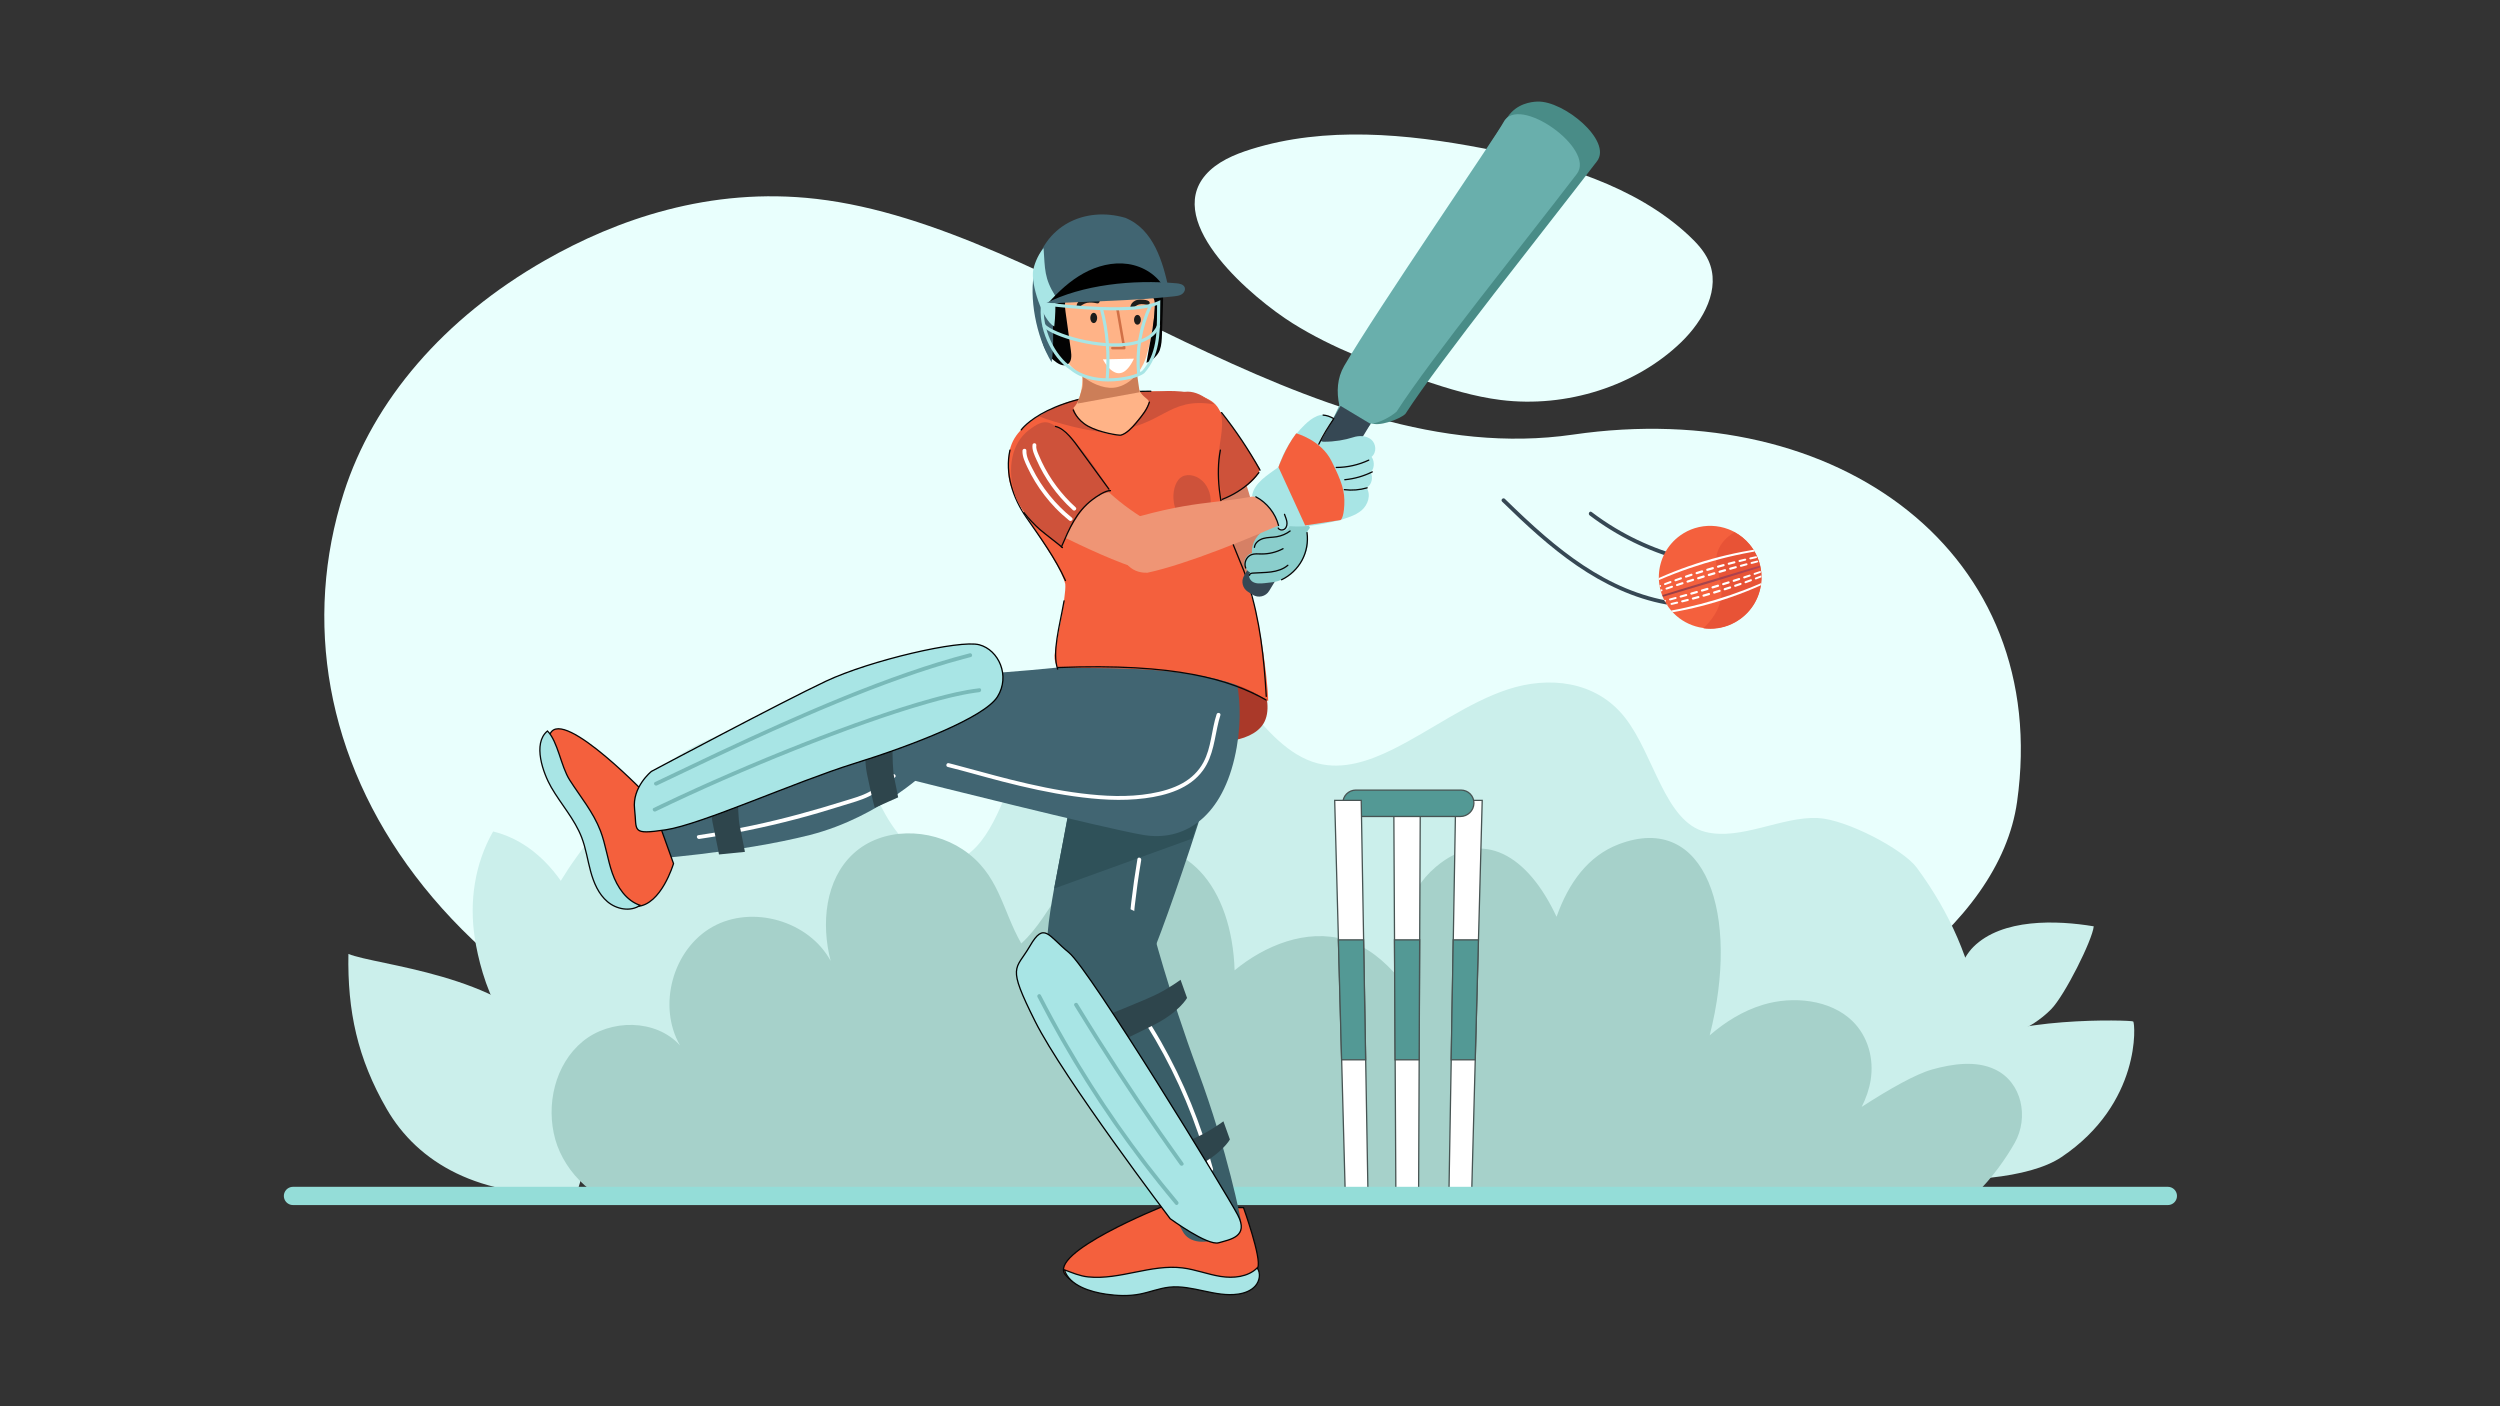 <?xml version="1.0" encoding="UTF-8"?>
<svg xmlns="http://www.w3.org/2000/svg" xmlns:xlink="http://www.w3.org/1999/xlink" viewBox="0 0 1920 1080" id="batsman-hitting-ball">
  <rect x="0" y="0" width="1920" height="1080" fill="#333333" stroke="none"/>
  <path fill="#e9fffd" d="M264.08,378.34c22.61-70.6,76.55-133.91,154.59-178.44c54.49-31.1,126.45-56.64,208.37-47.14 c182.89,21.21,377.19,210.64,581.1,181.01c203.91-29.63,367.92,91.25,340.96,282.1c-26.96,190.85-474.83,339.58-872.12,256.97 C335.63,801.86,201.13,574.89,264.08,378.34z"></path>
  <path fill="#e9fffd" d="M992.68,248.24c30.7,19.23,65.59,32.3,100.68,43.95c19.29,6.41,38.9,12.46,59.27,15 c50.44,6.29,103.78-10.79,138.47-44.34c17.49-16.92,30.69-41.4,20.99-62.8c-3.32-7.33-9.06-13.56-15.17-19.26 c-41.01-38.22-100.11-55.78-157.85-66.87c-58.81-11.29-121.3-17.07-178.12,0.64c-13.22,4.12-26.47,9.83-35.06,19.76 C893.64,171.62,962.62,229.4,992.68,248.24z"></path>
  <path fill="#cbefeb" d="M296.97 851.65c-22.47-38.88-30.19-75.23-29.39-119.04 21.36 8.82 118.65 15.69 155.19 66.59 18.63 25.94 33.9 89.79 19.34 117.77C367.81 920.5 320.85 892.99 296.97 851.65zM1638.32 784.49c1.57 1.38 6.43 62.83-55.12 104.16-24.92 16.74-78.08 19.84-125.01 16.6-.07-32.29 24.05-76.48 51.52-100.32C1537.82 780.54 1636.95 783.28 1638.32 784.49z"></path>
  <path fill="#cbefeb" d="M364.64 720.46c-4.31-27.79-.19-56.93 14.07-81.89 30.27 7.35 51.59 32.19 63.68 58.22 11.92 25.68 35.45 94.56-8.4 106.22C387.22 815.45 369.12 749.35 364.64 720.46zM1575.35 775.03c10.27-10.48 31.63-53.03 32.64-63.61-28.26-4.74-70.36-6.26-92.54 15.9-17.23 17.22-29.74 76.46-29.74 76.46S1543.15 807.86 1575.35 775.03z"></path>
  <path fill="#cbefeb" d="M377.4,905.89c8.87-88.45,10.83-159.35,53.76-230.2c22.3-36.81,121.93-171.24,220.42-93.86 c14.62,11.49,21.53,33.76,32.55,50.46s26.58,31.41,43.76,29.76c27.31-2.62,40.88-41.51,52.34-72.87 c10.87-29.74,25.25-58.28,45.86-78.21s48.25-30.19,73.21-21.16c44.2,15.99,67.64,84.72,112.67,96.45 c19.42,5.06,39.55-1.73,58-10.91c29.65-14.76,57.42-35.89,88.28-45.98c30.85-10.09,67.21-6.85,89.67,21.67 c22.5,28.57,30.59,80.1,61.92,87.91c26.97,6.72,58.69-11.99,86.16-10.71c22.1,1.03,65.74,24.08,76.11,38.17 c52.37,71.18,59.74,143.39,48.74,240.23"></path>
  <path fill="#a6d1ca" d="M1517.25,917.03c12.62-12.06,23.53-27.67,30.15-39.48c10.73-19.14,5.8-46.33-15.4-56.31 c-14.56-6.85-32.34-4.26-48.06,0.1c-12.61,3.5-32.79,14.96-54.16,28.73c3.33-6.57,5.74-13.46,6.89-20.61 c2.59-16.13-1.87-33.59-14.28-45.53c-16.74-16.1-45.13-19.33-68.42-12.27c-15.53,4.71-29.07,13.24-40.93,23.49 c23.66-92.77-2.87-172.16-69.77-146.8c-23.55,8.93-38.57,29.62-47.84,55.74c-21.86-47.03-56.73-68.73-92.71-38.32 c-23.34,19.73-30.13,51.24-28.41,85.32c-11.01-13.02-24.24-24.37-41.31-29.41c-29.56-8.72-61.67,4.39-84.82,23.52 c-2.06-63.57-37.37-108.2-92.91-91.67c-39.49,11.75-45.27,47.48-70.91,71.06c-14.9-25.93-16.89-53.64-45.14-72.32 c-25.17-16.65-61.78-17.1-83.92,3.4c-21.63,20.02-24.78,53.81-17.35,82.32c-16.73-30.79-60.22-43.33-90.77-26.16 c-30.55,17.17-42.46,60.83-24.86,91.13c-18.47-20.49-53.6-20.64-74.87-3.08c-21.27,17.57-28.43,48.82-20.95,75.37 c7.16,25.41,32.65,51.58,60.89,49.88c15.45-0.93,29.46-7.91,45.81-8.1c26.44-0.31,52.9,0,79.34,0c78,0,156,0,234,0 c172.74,0,345.47,0,518.21,0C1415.59,917.03,1466.42,917.03,1517.25,917.03z"></path>
  <polygon fill="#fff" stroke="#475453" stroke-miterlimit="10" points="1070.42 614.69 1090.79 614.69 1089.46 922.14 1072.05 922.14"></polygon>
  <polygon fill="#fff" stroke="#475453" stroke-miterlimit="10" points="1117.96 614.69 1138.34 614.69 1130.09 922.14 1112.68 922.14"></polygon>
  <path fill="#539995" stroke="#475453" stroke-miterlimit="10" d="M1031.32,616.97L1031.32,616.97c-0.13-5.62,4.33-10.18,9.98-10.18h80.68c5.66,0,10.12,4.56,9.98,10.18l0,0 c-0.13,5.59-4.76,10.08-10.37,10.08h-79.91C1036.11,627.05,1031.45,622.53,1031.32,616.97z"></path>
  <polygon fill="#fff" stroke="#475453" stroke-miterlimit="10" points="1025.04 614.69 1045.42 614.69 1050.7 922.14 1033.29 922.14"></polygon>
  <polygon fill="#539995" stroke="#475453" stroke-miterlimit="10" points="1070.94 721.82 1090.29 721.82 1089.89 813.93 1071.44 813.93"></polygon>
  <polygon fill="#539995" stroke="#475453" stroke-miterlimit="10" points="1116.08 721.82 1135.42 721.82 1132.95 813.93 1114.5 813.93"></polygon>
  <polygon fill="#539995" stroke="#475453" stroke-miterlimit="10" points="1027.87 721.82 1047.21 721.82 1048.8 813.93 1030.34 813.93"></polygon>
  <line x1="225" x2="1664.92" y1="918.48" y2="918.48" fill="none" stroke="#94ddd8" stroke-linecap="round" stroke-linejoin="round" stroke-miterlimit="10" stroke-width="14"></line>
  <path fill="#364854" d="M1153.63 385.25c18.04 17.62 36.6 34.89 57.44 49.18 20.67 14.17 43.79 25.25 68.57 29.78 13.83 2.53 27.97 2.94 41.88.72 1.9-.3 1.09-3.19-.8-2.89-24.4 3.89-49.4-.83-72.03-10.23-22.92-9.52-43.42-24.08-62.18-40.16-10.62-9.1-20.76-18.74-30.76-28.51C1154.37 381.78 1152.24 383.9 1153.63 385.25L1153.63 385.25zM1220.86 395.81c20.85 15.83 44.78 27.55 70.05 34.38 7.13 1.93 14.37 3.46 21.67 4.59 1.89.29 2.7-2.6.8-2.89-25.7-3.99-50.54-12.98-72.84-26.36-6.27-3.77-12.34-7.88-18.17-12.3C1220.84 392.05 1219.34 394.65 1220.86 395.81L1220.86 395.81z"></path>
  <path fill="#f4603d" d="M1352.78,442.6c0.1,6.39-1.35,12.75-4.25,18.48c-2.76,5.45-6.84,10.35-12.15,14.17 c-2.14,1.54-4.38,2.83-6.7,3.89c-6.87,3.13-14.33,4.13-21.53,3.16c-1.04-0.14-2.08-0.32-3.11-0.54 c-7.33-1.59-14.23-5.26-19.73-10.85c-1.4-1.42-2.72-2.98-3.92-4.66c-3.6-5-5.86-10.58-6.83-16.26 c-1.99-11.5,1.22-23.52,9.05-32.54c1.96-2.28,4.23-4.35,6.78-6.19c3.52-2.53,7.29-4.39,11.21-5.62 c8.53-2.67,17.66-2.32,25.85,0.81c1.52,0.58,3.01,1.25,4.46,2.02c4.42,2.35,8.44,5.57,11.8,9.62c0.57,0.7,1.14,1.42,1.67,2.17 C1350.24,427.03,1352.66,434.83,1352.78,442.6z"></path>
  <path fill="#e85336" d="M1352.85,442.85c0.1,6.39-1.35,12.75-4.25,18.48c-2.76,5.45-6.84,10.35-12.15,14.17 c-2.14,1.54-4.38,2.83-6.7,3.89c-6.87,3.13-14.33,4.13-21.53,3.16c9.93-9.67,13.23-18.37,13.85-25.53 c1.15-13.34-6.99-21.72-2.89-33.56c2.14-6.19,6.82-10.99,12.81-14.75c4.42,2.35,8.44,5.57,11.8,9.62 c0.57,0.7,1.14,1.42,1.67,2.17C1350.32,427.29,1352.74,435.09,1352.85,442.85z"></path>
  <defs>
    <path id="a" d="M1352.78,442.6c0.1,6.39-1.35,12.75-4.25,18.48c-2.76,5.45-6.84,10.35-12.15,14.17 c-2.14,1.54-4.38,2.83-6.7,3.89c-6.87,3.13-14.33,4.13-21.53,3.16c-1.04-0.14-2.08-0.32-3.11-0.54 c-7.33-1.59-14.23-5.26-19.73-10.85c-1.4-1.42-2.72-2.98-3.92-4.66c-3.6-5-5.86-10.58-6.83-16.26 c-1.99-11.5,1.22-23.52,9.05-32.54c1.96-2.28,4.23-4.35,6.78-6.19c3.52-2.53,7.29-4.39,11.21-5.62 c8.53-2.67,17.66-2.32,25.85,0.81c1.52,0.58,3.01,1.25,4.46,2.02c4.42,2.35,8.44,5.57,11.8,9.62c0.57,0.7,1.14,1.42,1.67,2.17 C1350.24,427.03,1352.66,434.83,1352.78,442.6z"></path>
  </defs>
  <clipPath id="b">
    <use xlink:href="#a" overflow="visible"></use>
  </clipPath>
  <g clip-path="url(#b)">
    <path fill="#fff" d="M1356.84 422.11c-32.04 4.56-63.92 14.18-93.13 28.09-.14-.41-.28-.81-.42-1.22 29.08-14.47 61-24.1 93.23-28.12C1356.62 421.28 1356.73 421.7 1356.84 422.11zM1362.68 444.64c-28.51 14.18-59.79 23.62-91.38 27.57-.14-.41-.28-.81-.42-1.22 31.46-4.5 62.78-13.95 91.48-27.6C1362.46 443.8 1362.57 444.22 1362.68 444.64z"></path>
    <g opacity=".5">
      <linearGradient id="c" x1="794.078" x2="890.542" y1="849.158" y2="849.158" gradientTransform="rotate(-16.784 -286.288 -948.618)" gradientUnits="userSpaceOnUse">
        <stop offset="0" stop-color="#311944"></stop>
        <stop offset="1" stop-color="#893976"></stop>
      </linearGradient>
      <path fill="url(#c)" d="M1359.76,433.38c-30.27,9.37-61.85,18.9-92.26,27.83c-0.14-0.41-0.28-0.81-0.42-1.22 c30.27-9.49,61.89-19.02,92.35-27.86C1359.54,432.54,1359.65,432.96,1359.76,433.38z"></path>
    </g>
    <g>
      <path fill="#fff" d="M1267.18 453.82c-.65.26-1.31.52-1.96.78-.45.18-.91.06-1.02-.28-.12-.33.15-.76.6-.95.65-.27 1.3-.55 1.95-.82.45-.19.91-.05 1.03.3C1267.9 453.22 1267.63 453.64 1267.18 453.82zM1353.87 427.49c-.34.07-.69.15-1.03.22-.47.1-.94-.11-1.04-.49-.1-.37.21-.75.69-.85.35-.07.69-.14 1.04-.21.48-.1.94.12 1.04.48C1354.65 427.01 1354.35 427.39 1353.87 427.49zM1348.7 428.63c-1.38.31-2.76.63-4.14.95-.48.11-.95-.12-1.06-.53-.11-.4.19-.82.67-.92 1.39-.31 2.77-.61 4.16-.9.48-.1.95.13 1.05.51C1349.48 428.13 1349.17 428.52 1348.7 428.63zM1340.42 430.57c-1.38.33-2.76.68-4.14 1.02-.48.12-.96-.13-1.08-.55-.12-.43.17-.87.65-.98 1.39-.33 2.77-.66 4.16-.98.48-.11.96.13 1.07.54C1341.19 430.03 1340.89 430.46 1340.42 430.57zM1332.14 432.65c-1.38.36-2.76.72-4.14 1.09-.48.13-.96-.13-1.09-.57-.13-.44.15-.9.63-1.03 1.38-.36 2.77-.71 4.15-1.06.48-.12.97.13 1.09.57C1332.9 432.08 1332.61 432.52 1332.14 432.65zM1323.87 434.86c-1.38.38-2.75.76-4.13 1.15-.48.13-.97-.12-1.1-.57-.13-.45.14-.93.62-1.06 1.38-.39 2.76-.77 4.14-1.14.48-.13.97.13 1.1.57C1324.62 434.26 1324.34 434.73 1323.87 434.86zM1315.62 437.2c-1.37.4-2.74.81-4.11 1.22-.47.14-.97-.11-1.1-.56-.14-.45.14-.94.61-1.08 1.37-.41 2.74-.82 4.12-1.22.48-.14.97.12 1.1.57C1316.37 436.58 1316.1 437.06 1315.62 437.2zM1307.41 439.67c-1.37.42-2.73.85-4.09 1.28-.47.15-.96-.09-1.1-.54-.14-.45.13-.94.6-1.09 1.36-.44 2.73-.87 4.09-1.29.47-.15.97.1 1.1.56C1308.15 439.04 1307.88 439.52 1307.41 439.67zM1299.24 442.26c-1.36.44-2.71.89-4.07 1.34-.47.16-.96-.07-1.09-.51-.14-.44.13-.92.6-1.08 1.35-.46 2.71-.92 4.06-1.37.47-.16.96.08 1.1.53C1299.98 441.63 1299.71 442.11 1299.24 442.26zM1291.12 444.98c-1.35.46-2.69.93-4.04 1.4-.46.16-.95-.04-1.08-.46-.13-.42.13-.9.59-1.06 1.34-.49 2.68-.96 4.03-1.44.46-.16.95.06 1.09.49C1291.85 444.34 1291.58 444.82 1291.12 444.98zM1283.06 447.81c-1.34.48-2.67.97-4 1.46-.46.17-.94-.01-1.07-.41-.13-.39.14-.86.59-1.03 1.33-.51 2.66-1.01 3.99-1.51.46-.17.94.02 1.08.44C1283.79 447.18 1283.53 447.65 1283.06 447.81zM1275.08 450.76c-1.32.5-2.64 1.01-3.96 1.52-.45.18-.92.03-1.04-.34-.12-.36.15-.8.6-.99 1.31-.53 2.63-1.06 3.95-1.58.46-.18.93-.01 1.06.37C1275.81 450.14 1275.54 450.59 1275.08 450.76zM1358 426.62c-.69.14-1.38.29-2.07.43-.47.1-.94-.11-1.03-.47-.09-.36.22-.73.7-.82.69-.13 1.39-.27 2.08-.4.48-.09.94.11 1.03.46C1358.79 426.16 1358.48 426.52 1358 426.62z"></path>
      <g>
        <path fill="#fff" d="M1268.21 456.84c-.66.23-1.32.46-1.98.7-.46.16-.92.02-1.03-.31-.12-.33.16-.74.61-.91.66-.24 1.31-.49 1.97-.73.45-.17.92-.02 1.04.33C1268.95 456.27 1268.67 456.68 1268.21 456.84zM1354.71 430.66c-.34.09-.68.17-1.02.26-.47.12-.93-.08-1.03-.45-.1-.37.2-.77.67-.88.34-.08.68-.16 1.03-.25.47-.11.93.09 1.03.45C1355.48 430.15 1355.18 430.54 1354.71 430.66zM1349.6 431.98c-1.36.36-2.73.72-4.09 1.08-.47.13-.94-.1-1.05-.5-.11-.4.18-.83.66-.95 1.37-.35 2.74-.69 4.11-1.03.47-.12.94.1 1.04.48C1350.37 431.45 1350.07 431.85 1349.6 431.98zM1341.42 434.16c-1.37.37-2.73.74-4.1 1.12-.47.13-.95-.11-1.07-.54-.12-.43.16-.87.64-1 1.37-.36 2.75-.72 4.12-1.08.48-.12.95.11 1.06.52C1342.18 433.59 1341.89 434.03 1341.42 434.16zM1333.21 436.41c-1.37.38-2.74.77-4.1 1.16-.47.13-.96-.12-1.09-.56-.13-.44.15-.91.63-1.04 1.37-.38 2.74-.76 4.12-1.13.47-.13.96.12 1.08.55C1333.97 435.82 1333.69 436.28 1333.21 436.41zM1325.01 438.74c-1.37.39-2.74.79-4.1 1.19-.47.14-.96-.12-1.1-.57-.13-.45.14-.93.61-1.07 1.37-.4 2.74-.79 4.11-1.18.47-.13.96.12 1.09.57C1325.75 438.13 1325.48 438.61 1325.01 438.74zM1316.8 441.14c-1.37.41-2.73.81-4.1 1.23-.47.14-.96-.11-1.1-.57-.14-.45.13-.94.61-1.08 1.37-.41 2.74-.82 4.1-1.22.47-.14.96.12 1.1.57C1317.54 440.52 1317.27 441 1316.8 441.14zM1308.61 443.61c-1.36.42-2.73.84-4.09 1.26-.47.15-.96-.1-1.1-.55-.14-.45.13-.93.6-1.08 1.36-.43 2.72-.85 4.09-1.27.47-.15.96.11 1.1.56C1309.35 442.98 1309.08 443.46 1308.61 443.61zM1300.44 446.14c-1.36.43-2.72.86-4.07 1.29-.47.15-.96-.08-1.1-.52-.14-.44.13-.92.6-1.07 1.35-.44 2.71-.88 4.07-1.31.47-.15.96.09 1.1.54C1301.18 445.51 1300.91 445.99 1300.44 446.14zM1292.31 448.73c-1.35.44-2.7.88-4.05 1.32-.46.15-.95-.06-1.09-.48-.13-.42.13-.89.6-1.04 1.35-.45 2.69-.91 4.04-1.35.47-.16.96.07 1.09.51C1293.04 448.11 1292.77 448.58 1292.31 448.73zM1284.22 451.38c-1.34.45-2.69.89-4.02 1.35-.46.16-.94-.04-1.07-.43-.13-.39.14-.84.6-1.01 1.34-.47 2.67-.93 4.01-1.39.46-.16.95.05 1.08.46C1284.95 450.77 1284.68 451.23 1284.22 451.38zM1276.18 454.09c-1.33.46-2.66.91-3.99 1.37-.46.16-.93-.01-1.05-.37-.12-.36.15-.79.61-.96 1.32-.48 2.65-.96 3.98-1.43.46-.16.93.02 1.06.4C1276.91 453.49 1276.64 453.93 1276.18 454.09zM1358.78 429.62c-.68.17-1.36.34-2.04.51-.47.12-.92-.07-1.02-.43-.1-.36.21-.74.68-.85.68-.16 1.37-.32 2.05-.48.47-.11.93.08 1.01.42C1359.56 429.13 1359.25 429.5 1358.78 429.62z"></path>
      </g>
      <g>
        <path fill="#fff" d="M1270.71 464.14c-.68.16-1.35.33-2.03.49-.47.11-.94-.07-1.05-.4-.12-.33.17-.7.63-.82.67-.17 1.35-.35 2.02-.53.47-.12.94.06 1.06.42C1271.46 463.65 1271.18 464.03 1270.71 464.14zM1356.74 438.3c-.33.12-.66.24-.99.35-.45.16-.9-.01-1-.38-.1-.37.19-.8.65-.95.33-.11.66-.23.99-.34.46-.16.9.01 1 .37C1357.48 437.72 1357.19 438.14 1356.74 438.3zM1351.8 440.06c-1.32.47-2.64.93-3.97 1.39-.46.16-.92-.04-1.03-.44-.11-.4.17-.85.63-1.01 1.33-.44 2.66-.89 3.99-1.34.46-.15.91.03 1.02.41C1352.54 439.46 1352.25 439.9 1351.8 440.06zM1343.84 442.82c-1.33.45-2.67.91-4 1.35-.46.16-.93-.07-1.05-.49-.12-.43.16-.89.62-1.04 1.34-.44 2.68-.87 4.02-1.31.46-.15.93.06 1.04.47C1344.58 442.2 1344.3 442.67 1343.84 442.82zM1335.82 445.51c-1.34.44-2.68.88-4.03 1.32-.46.15-.95-.09-1.07-.53-.13-.44.14-.92.61-1.07 1.35-.43 2.7-.86 4.04-1.29.46-.15.94.08 1.06.51C1336.56 444.88 1336.28 445.36 1335.82 445.51zM1327.75 448.13c-1.35.43-2.7.86-4.05 1.28-.47.15-.95-.1-1.09-.55-.13-.45.14-.93.6-1.08 1.35-.42 2.71-.84 4.06-1.26.47-.15.95.1 1.08.54C1328.49 447.5 1328.22 447.98 1327.75 448.13zM1319.64 450.67c-1.35.42-2.71.83-4.07 1.24-.47.14-.96-.11-1.1-.57-.14-.45.13-.94.6-1.08 1.36-.41 2.72-.82 4.07-1.24.47-.14.96.11 1.09.56C1320.38 450.04 1320.11 450.52 1319.64 450.67zM1311.5 453.13c-1.36.4-2.72.8-4.08 1.2-.47.14-.96-.12-1.1-.57-.14-.45.13-.93.6-1.06 1.36-.4 2.72-.8 4.08-1.21.47-.14.96.11 1.1.57C1312.24 452.51 1311.97 452.99 1311.5 453.13zM1303.34 455.51c-1.36.39-2.72.78-4.08 1.16-.47.13-.96-.12-1.1-.56-.14-.44.13-.9.6-1.04 1.36-.39 2.72-.78 4.08-1.18.47-.14.96.11 1.1.56C1304.08 454.9 1303.81 455.37 1303.34 455.51zM1295.17 457.8c-1.36.38-2.72.75-4.09 1.11-.47.13-.96-.11-1.09-.53-.13-.42.14-.87.61-1 1.36-.38 2.72-.76 4.08-1.15.47-.13.96.11 1.1.54C1295.91 457.21 1295.64 457.67 1295.17 457.8zM1287.01 460.01c-1.36.36-2.72.72-4.08 1.07-.47.12-.96-.1-1.08-.49-.13-.39.15-.82.61-.94 1.36-.37 2.71-.74 4.07-1.12.47-.13.96.1 1.09.51C1287.75 459.45 1287.48 459.88 1287.01 460.01zM1278.85 462.12c-1.36.34-2.72.69-4.07 1.02-.47.12-.95-.08-1.07-.45-.12-.36.16-.75.62-.88 1.35-.36 2.7-.72 4.06-1.08.47-.13.95.08 1.08.47C1279.59 461.59 1279.32 462 1278.85 462.12zM1360.66 436.88c-.65.24-1.31.48-1.96.71-.45.16-.89.01-.99-.35-.1-.36.2-.78.65-.93.66-.23 1.32-.45 1.97-.68.45-.16.89-.01.98.33C1361.41 436.3 1361.12 436.71 1360.66 436.88z"></path>
        <g>
          <path fill="#fff" d="M1271.74 467.16c-.68.14-1.37.27-2.05.4-.47.09-.95-.11-1.06-.44-.11-.33.17-.68.64-.78.68-.15 1.36-.29 2.04-.44.47-.1.95.1 1.07.45C1272.5 466.7 1272.21 467.06 1271.74 467.16zM1357.57 441.47c-.32.13-.65.26-.97.39-.45.18-.89.02-.99-.35-.1-.37.19-.81.64-.99.33-.13.65-.25.98-.38.45-.17.89-.02.99.34C1358.3 440.85 1358.02 441.29 1357.57 441.47zM1352.7 443.41c-1.3.51-2.61 1.02-3.92 1.52-.45.17-.91-.01-1.02-.42-.11-.4.17-.86.62-1.03 1.32-.48 2.63-.97 3.94-1.46.45-.17.9 0 1.01.38C1353.43 442.78 1353.15 443.23 1352.7 443.41zM1344.84 446.41c-1.32.49-2.64.97-3.96 1.45-.46.17-.93-.05-1.05-.47-.12-.43.15-.9.61-1.06 1.33-.47 2.66-.94 3.98-1.41.46-.16.92.03 1.03.45C1345.57 445.77 1345.3 446.24 1344.84 446.41zM1336.9 449.28c-1.33.47-2.66.93-4 1.38-.46.16-.94-.07-1.07-.52-.13-.44.14-.93.6-1.08 1.34-.45 2.68-.9 4.01-1.36.46-.16.93.06 1.06.5C1337.63 448.63 1337.36 449.11 1336.9 449.28zM1328.89 452.01c-1.34.44-2.68.88-4.03 1.32-.46.15-.95-.1-1.08-.55-.13-.45.13-.94.6-1.09 1.35-.43 2.69-.86 4.04-1.3.46-.15.95.09 1.08.53C1329.62 451.37 1329.35 451.86 1328.89 452.01zM1320.82 454.61c-1.35.42-2.7.84-4.05 1.25-.47.14-.96-.11-1.09-.57-.14-.45.13-.94.6-1.08 1.35-.41 2.71-.82 4.06-1.24.47-.15.95.1 1.09.56C1321.55 453.98 1321.28 454.46 1320.82 454.61zM1312.7 457.07c-1.36.4-2.71.79-4.07 1.18-.47.13-.96-.12-1.1-.57-.14-.45.13-.92.6-1.06 1.36-.39 2.72-.79 4.08-1.19.47-.14.96.12 1.1.57C1313.44 456.45 1313.17 456.93 1312.7 457.07zM1304.55 459.38c-1.36.37-2.72.74-4.09 1.1-.47.12-.96-.13-1.1-.57-.14-.44.13-.9.6-1.02 1.36-.37 2.73-.75 4.09-1.13.47-.13.96.12 1.1.57C1305.28 458.79 1305.02 459.25 1304.55 459.38zM1296.36 461.55c-1.37.35-2.73.69-4.1 1.03-.47.12-.96-.13-1.1-.55-.13-.42.14-.86.61-.98 1.36-.35 2.73-.7 4.09-1.06.47-.12.96.13 1.1.56C1297.1 460.98 1296.83 461.43 1296.36 461.55zM1288.16 463.57c-1.37.32-2.74.64-4.1.95-.47.11-.96-.13-1.09-.52-.13-.39.15-.8.62-.92 1.37-.33 2.73-.66 4.1-1 .47-.12.96.12 1.09.54C1288.91 463.04 1288.63 463.46 1288.16 463.57zM1279.95 465.44c-1.37.3-2.74.59-4.1.88-.47.1-.96-.12-1.08-.48-.12-.36.16-.74.63-.85 1.36-.31 2.73-.62 4.09-.94.47-.11.96.11 1.08.5C1280.7 464.94 1280.42 465.34 1279.95 465.44zM1361.44 439.88c-.64.27-1.29.53-1.93.8-.44.18-.88.04-.98-.32-.09-.36.19-.79.64-.97.65-.25 1.3-.51 1.94-.76.45-.18.88-.04.97.3C1362.17 439.27 1361.89 439.7 1361.44 439.88z"></path>
        </g>
      </g>
    </g>
  </g>
  <path fill="#aa3929" d="M973.33,540.15c0.45,5.41-0.2,11.1-3.06,15.71c-2.52,4.07-6.58,7-10.92,9.04c-20.45,9.6-44.37,0.55-65.07-8.5 c-21.9-9.58-44.33-19.54-61.33-36.34c-4.7-4.65-9.04-9.97-10.85-16.33c-3.99-14.02,5.96-29.08,19.1-35.4 c13.14-6.32,28.45-5.84,42.93-4.19c14.97,1.7,30.03,4.57,43.55,11.22C948.89,485.8,971.35,516.01,973.33,540.15z"></path>
  <path fill="#3a5e68" d="M839.36,518.63c0,0-12.96,74.79-22.94,127.64c-9.97,52.85-19.94,93.74-3.99,113.68 c15.96,19.94,54.85,1,64.82-10.97c9.97-11.97,65.81-180.49,67.81-205.42C947.05,518.63,858.3,490.71,839.36,518.63z"></path>
  <polygon fill="#2f5159" points="841.35 515.64 809.58 682.42 915.76 643.99 940.03 567.14"></polygon>
  <path fill="#fff" d="M873.55,659.72c-3.74,22.26-6.37,44.71-7.82,67.24c-0.41,6.37-0.73,12.75-0.95,19.14 c-0.07,1.93,2.93,1.93,3,0c0.79-22.37,2.71-44.71,5.79-66.88c0.87-6.25,1.83-12.48,2.88-18.7 C876.76,658.63,873.87,657.82,873.55,659.72L873.55,659.72z"></path>
  <path fill="#f4603d" stroke="#070606" stroke-miterlimit="10" d="M955.03,927.48c0,0,13.96,38.89,10.97,45.87c-2.99,6.98-4.99,10.97-19.94,11.97 c-14.96,1-35.9-1.99-35.9-1.99s-20.94-1.99-33.9,2.99c-12.96,4.99-42.88,9.97-57.84-6.98c-14.96-16.95,74.79-52.85,74.79-52.85 L955.03,927.48z"></path>
  <path fill="#a8e5e5" stroke="#070606" stroke-miterlimit="10" d="M835.74,980.67c24.24,2.48,48.28-9.91,72.46-6.92c9.91,1.22,19.35,4.99,29.21,6.55 c9.86,1.56,20.99,0.48,28.11-6.53c2.93,4.03,1.91,10.02-1.36,13.78c-3.27,3.76-8.27,5.6-13.19,6.32 c-17.64,2.6-35.22-7.22-52.95-5.31c-7.76,0.84-15.11,3.89-22.78,5.35c-8.48,1.62-17.24,1.26-25.79,0.03 c-11.43-1.65-28.19-6.41-32.02-18.72C823.26,977.37,829.2,980,835.74,980.67z"></path>
  <path fill="#3a5e68" d="M884.23,710.09c0,0,12.96,50.86,35.9,112.68c22.94,61.83,32.91,114.68,32.91,114.68s-5.98,7.98-15.96,12.96 c-9.97,4.99-23.93,4.99-28.92-4.99c-4.99-9.97-104.71-175.51-103.64-208.4C805.11,719.05,850.33,672.2,884.23,710.09z"></path>
  <path fill="#fff" d="M873.29,776.02c9.79,14.59,18.64,29.81,26.47,45.55c7.8,15.69,14.59,31.87,20.29,48.44 c3.23,9.36,6.11,18.84,8.64,28.42c0.49,1.86,3.39,1.07,2.89-0.8c-4.52-17.06-10.14-33.82-16.83-50.15 c-6.68-16.31-14.4-32.2-23.12-47.52c-4.94-8.67-10.2-17.16-15.76-25.44C874.81,772.91,872.21,774.41,873.29,776.02 L873.29,776.02z"></path>
  <path fill="#2e454c" d="M845.84 781.39c0 0 32.91-12.96 42.88-17.95 9.97-4.99 17.95-10.97 17.95-10.97l4.99 13.96c0 0-5.98 10.97-25.93 20.94-19.94 9.97-30.91 14.96-30.91 14.96L845.84 781.39zM878.75 890.08c0 0 32.91-12.96 42.88-17.95 9.97-4.99 17.95-10.97 17.95-10.97l4.99 13.96c0 0-5.98 10.97-25.93 20.94-19.94 9.97-30.91 14.96-30.91 14.96L878.75 890.08z"></path>
  <g>
    <path fill="#a8e5e5" stroke="#000" stroke-miterlimit="10" d="M898.69,935.96c0,0,28.72,21.02,37.29,18.49c8.58-2.53,23.53-4.53,14.56-21.48 c-8.97-16.95-113.68-188.47-129.64-201.43c-15.96-12.96-18.95-23.93-29.92-4.99c-10.97,18.95-17.95,13.96,3.99,57.84 C816.92,828.26,898.69,935.96,898.69,935.96z"></path>
    <path fill="#79bab9" d="M796.8 765.76c11.41 22.2 23.78 43.9 37.09 65.02 13.27 21.05 27.45 41.52 42.5 61.34 8.48 11.16 17.22 22.11 26.23 32.84 1.24 1.48 3.36-.65 2.12-2.12-16.02-19.08-31.19-38.85-45.47-59.26-14.18-20.26-27.48-41.14-39.84-62.56-6.98-12.09-13.66-24.35-20.04-36.77C798.51 762.53 795.92 764.05 796.8 765.76L796.8 765.76zM825.12 772.38c9.93 16.28 20.1 32.41 30.51 48.39 10.41 15.98 21.05 31.8 31.92 47.46 6.15 8.86 12.37 17.66 18.66 26.41 1.12 1.55 3.72.06 2.59-1.51-11.13-15.48-22.04-31.12-32.71-46.93-10.67-15.8-21.11-31.76-31.31-47.87-5.77-9.11-11.46-18.27-17.07-27.47C826.71 769.22 824.11 770.73 825.12 772.38L825.12 772.38z"></path>
  </g>
  <g>
    <path fill="#416572" d="M944.06,503.67c0,0,14.96,31.91,3.99,78.78c-10.97,46.87-39.89,63.82-69.8,58.83 c-29.92-4.99-176.5-41.88-176.5-41.88s-40.89-3.99-36.9-31.91c3.99-27.92,20.94-38.89,30.91-42.88 c9.97-3.99,38.89-4.99,95.73-9.97c56.84-4.99,105.7-12.96,128.64-9.97C943.07,507.66,944.06,503.67,944.06,503.67z"></path>
    <path fill="#fff" d="M727.86,589.01c14.06,3.49,27.97,7.61,42,11.21c18.05,4.63,36.27,8.72,54.74,11.32 c18.07,2.55,36.61,3.9,54.78,1.53c16.53-2.15,34.42-7.39,44.6-21.55c8.07-11.22,8.79-25.03,12.06-37.99 c0.35-1.41,0.75-2.8,1.21-4.18c0.61-1.84-2.29-2.63-2.89-0.8c-4.02,12.19-3.97,25.48-10.17,36.98 c-3.66,6.79-9.21,12.14-15.93,15.9c-7.5,4.2-16.01,6.51-24.44,7.97c-17.58,3.03-35.76,2.1-53.38-0.08 c-18.41-2.27-36.59-6.18-54.57-10.67c-14.47-3.61-28.79-7.76-43.22-11.51c-1.33-0.35-2.66-0.69-3.99-1.02 C726.79,585.65,725.99,588.54,727.86,589.01L727.86,589.01z"></path>
  </g>
  <g>
    <path fill="#416572" d="M714.71,589.43c0,0-37.89,37.89-92.74,51.85c-54.85,13.96-127.64,18.95-127.64,18.95l-4.99-27.92 c0,0,179.34-106.52,206.42-107.7C741.63,522.62,716.7,584.44,714.71,589.43z"></path>
    <path fill="#fff" d="M537.08,644.3c25.02-3.71,49.84-8.78,74.31-15.2c12.04-3.16,23.95-6.7,35.82-10.43 c6.82-2.14,13.93-3.96,20.36-7.14c7.32-3.63,13.57-9.36,19.79-14.55c1.48-1.24-0.65-3.35-2.12-2.12 c-5.63,4.71-11.26,9.8-17.74,13.34c-5.71,3.11-12.15,4.8-18.32,6.73c-23.51,7.34-47.16,13.94-71.26,19.03 c-13.79,2.91-27.68,5.4-41.62,7.47C534.38,641.69,535.19,644.59,537.08,644.3L537.08,644.3z"></path>
    <path fill="#2e454c" d="M685.79 554.53c0 0-1.28 31.96 1 42.88 2.27 10.91 2.99 14.96 2.99 14.96l-17.95 7.98c0 0-1.44-4.1-5.98-25.93-4.55-21.83 4.99-42.88 4.99-42.88L685.79 554.53zM567.12 591.42c0 0-1.28 31.96 1 42.88 2.27 10.91 3.99 19.94 3.99 19.94l-19.94 1.99c0 0-.44-3.1-4.99-24.93-4.55-21.83 4.99-42.88 4.99-42.88L567.12 591.42z"></path>
    <g>
      <path fill="#f4603d" stroke="#070606" stroke-miterlimit="10" d="M517.26,663.22c0,0-9.35,31.78-27.92,32.91c-7.58,0.46-18.64,1.55-25.1-11.98 c-6.46-13.53-11.42-34.09-11.42-34.09s-5.89-20.19-15.31-30.4c-9.43-10.2-25.12-36.16-14.9-56.32 c10.22-20.17,76.76,49.95,76.76,49.95L517.26,663.22z"></path>
      <path fill="#a8e5e5" stroke="#070606" stroke-miterlimit="10" d="M461.15,638.1c4.02,10.52,5.39,21.88,9.13,32.51c3.73,10.63,10.66,21.08,21.33,24.69 c-7.43,5.12-18.14,3.07-25.03-2.77c-6.89-5.83-10.59-14.58-12.97-23.29c-2.37-8.71-3.66-17.73-6.91-26.15 c-5.39-13.98-15.78-25.37-23.28-38.33c-6.25-10.81-14.62-33.74-2.98-43.35c8,7.95,10.33,27.08,17.04,37.59 C445.68,611.85,455.65,623.72,461.15,638.1z"></path>
    </g>
    <g>
      <path fill="#a8e5e5" stroke="#000" stroke-miterlimit="10" d="M500.31,592.42c0,0-14.96,11.97-12.96,28.92c1.99,16.95-2.99,19.94,23.93,15.96 c26.92-3.99,99.72-36.9,144.59-50.86c44.87-13.96,100.22-35.4,110.19-51.36c9.97-15.96,1-35.9-13.96-39.89 c-14.96-3.99-83.76,11.97-117.67,27.92C600.53,539.07,500.31,592.42,500.31,592.42z"></path>
      <path fill="#79bab9" d="M503.56 623.13c17.22-8.33 34.62-16.29 52.14-23.98 18.3-8.02 36.73-15.74 55.29-23.13 17.67-7.04 35.46-13.79 53.39-20.12 15.73-5.55 31.57-10.81 47.61-15.39 12.09-3.45 24.35-6.67 36.8-8.49 1.11-.16 2.19-.3 3.3-.43 1.9-.22 1.92-3.22 0-3-12.01 1.39-23.84 4.32-35.48 7.51-15.67 4.29-31.13 9.3-46.48 14.61-18.01 6.23-35.87 12.92-53.61 19.9-18.57 7.31-37.02 14.95-55.33 22.88-17.85 7.74-35.58 15.76-53.14 24.14-2.01.96-4.01 1.92-6.02 2.89C500.31 621.38 501.83 623.97 503.56 623.13L503.56 623.13zM504.56 603.19c14.08-6.73 28.16-13.47 42.27-20.13 15.52-7.32 31.09-14.55 46.74-21.59 16.34-7.35 32.78-14.51 49.35-21.33 16.31-6.72 32.76-13.13 49.38-19.02 15.67-5.56 31.5-10.68 47.55-15 1.89-.51 3.77-1 5.67-1.49 1.87-.48 1.08-3.37-.8-2.89-15.99 4.11-31.77 9.04-47.37 14.45-16.66 5.77-33.14 12.08-49.47 18.72-16.6 6.74-33.06 13.83-49.43 21.13-15.86 7.07-31.63 14.35-47.35 21.74-14.4 6.77-28.76 13.63-43.12 20.49-1.64.78-3.29 1.57-4.93 2.35C501.3 601.43 502.82 604.02 504.56 603.19L504.56 603.19z"></path>
    </g>
  </g>
  <g>
    <path fill="#d68065" d="M985.95,437.86c7.04-5.75,7.8-12.42,10.97-20.94c-6.51-3.97-35.8-8.85-36.27-9.47 c-14.15,0.23-27.01,18.37-23.97,33.76C938.81,449.45,979.45,443.19,985.95,437.86z"></path>
  </g>
  <g>
    <path fill="#d68065" d="M966.14,403.7c-4.13-16.16-9.63-35.32-15.72-50.51c-7.44-18.53-20.03-48.62-41.17-50.16 c-5.6,25.94-3.66,24.89,2.45,50.06c5.14,21.17,10.3,61.32,20.77,72.48C945.19,434.83,975.18,435.69,966.14,403.7z"></path>
    <path fill="#ce523a" d="M903.99,303.06c0,0,9.75-7.51,24.9,4.82c15.15,12.33,38.73,52.07,38.73,52.07s-0.33,8.73-18.33,18.37 c-18,9.64-32.58,10.57-32.58,10.57S884.91,314.95,903.99,303.06z"></path>
    <path fill="none" stroke="#070606" stroke-linecap="round" stroke-linejoin="round" stroke-miterlimit="10" d="M938.19 316.9c11.01 13.89 20.88 28.68 29.51 44.17M923.5 388.06c16.85-3.55 32.9-11.35 43.3-25.08"></path>
  </g>
  <g>
    <path fill="#f4603d" d="M939.61,393.87c-2.16-15.02-4.32-30.17-3.63-44.88c0.51-10.65,5.49-25.04,0.1-34.79 c-5.94-10.73-21.09-11.5-31.41-12.69c-32.72-3.78-90.76,2.98-115.17,23.66c-11.95,10.14-16.4,18.62-14.96,39.89 c1.4,21.25,38.08,62.4,43.6,83.46c0.97,9.68-8.1,50.05-8.29,55.2c-0.12,3.1,0.82,6.27,2.37,9.13 c47.57,0.64,123.72-2.21,161.77,25.72c-0.2-18.44-8.12-71.32-12.96-80.77C958.47,435.23,942.81,416.12,939.61,393.87z"></path>
    <path fill="#ce523a" d="M932.83 310.58c-36.96-6.18-38.2 17.06-82.94 21.13-9.96.9-41.78-7.62-51.78-11.91 21.88-13.82 28.79-12.15 43.24-16.56 12.93-3.93 36.04-1.95 49.78-2.73C904.87 299.73 920.56 300.4 932.83 310.58zM907.8 366.08c5.26-2.78 12.62-.62 17.2 4.92 4.59 5.55 6.12 13.95 3.82 20.11-2.3 6.16-8.21 9.75-14.38 8.96-3.29-.42-6.73-2.08-9.16-5.05-2.72-3.35-3.87-7.92-4.09-12.21C900.83 375.36 903.54 368.34 907.8 366.08z"></path>
    <path fill="none" stroke="#070606" stroke-linecap="round" stroke-linejoin="round" stroke-miterlimit="10" d="M937.26 345.7c-3.7 18.52-.35 41.22 5.35 59.88 4.8 15.71 11.33 27.43 16.12 42.6 8.97 28.44 12.07 56.84 13.76 86.62M775.66 345.7c-4.03 17.95 2.19 36.7 12.67 51.81 10.48 15.12 22.43 31.57 29.94 48.36M817.21 461.47c-3.55 20.1-9.31 39.67-4.94 52.39M812.51 512.66c90.96-3.45 132.1 9.32 159.81 24.9M784.3 330.16c0 0 20.57-29.45 99.52-29.7"></path>
  </g>
  <g>
    <path fill="#ffb387" d="M829.39,277.31c3.59,9.07,2.16,29.37-4.99,35.9c3.99,11.97,9.85,13.23,19.94,17.95 c3.77,1.75,11.84,3.44,15.96,2.99c5.8-0.64,22.35-20.84,21.94-25.93c-0.66-2.13-4.69-3.43-6.98-7.98 c-4.18-8.28-5.19-21.07-3.99-24.93c-4.91-9.05-10.96,2.75-21.22,2.22C839.77,277,835.38,267.54,829.39,277.31z"></path>
    <path fill="#cc7e58" d="M829.2,274.89c0,0,3.72,17.17,1.95,23.26c-1.77,6.08-3.71,11.8-3.71,11.8l47.81-8.71l-4.6-32.11 L829.2,274.89z"></path>
    <path fill="none" stroke="#070606" stroke-linecap="round" stroke-linejoin="round" stroke-miterlimit="10" d="M824.27,314.86c0,0,2.54,7.52,11.27,12.42c8.85,4.96,23.89,7.3,25.33,6.91c4.27-1.17,8.56-5.66,11.51-9.21 c5.76-6.91,8.27-10.1,10.36-16.12"></path>
  </g>
  <g>
    <path fill="#498c87" d="M1044.08,301.59c-2.27-10.3-1.65-21.01,3.65-30.17l0,0C1066.89,238.36,1130.58,131,1157.75,90 c6.94-10.47,18.15-11.78,22.85-11.98c20.37-0.89,57.84,30.19,45.89,45.82c-41,53.61-120.23,152.35-147.18,194.06 c-4.82,4.44-21.38,10.1-26.11,6.91c-10.28,13.58-18.22,19.1-25.05,34.68c-2.39,5.47-17.76,24.72-23.57,27.43 c-3.09,1.44-0.07-4.9-2.36-7.42c-3.09-3.43,4.36-11.84,6.11-15.9C1014.81,348.61,1044.13,301.83,1044.08,301.59z"></path>
    <path fill="#69afac" d="M1028.62,311.29c-2.27-10.3-1.65-21.01,3.66-30.17l0,0c24.05-41.5,118.23-178.8,122.31-187.09 c11.01-22.37,71.15,20.27,56.45,39.51c-41,53.61-111.5,140.87-138.45,182.58c-4.82,4.44-18.25,11.58-22.98,8.39 c-10.28,13.58-20.58,27.38-27.41,42.96c-2.39,5.47-4.58,11.43-10.4,14.14c-3.09,1.44-6.89,1.04-9.18-1.48 c-3.09-3.43-1.91-8.52-0.16-12.58C1008.95,352.57,1028.68,311.53,1028.62,311.29z"></path>
    <path fill="#364854" d="M962.09,456.8l-3.69-2.33c-4.11-2.6-5.45-7.98-3.03-12.2l74.17-130.54l23.03,13.82l-77.82,128.2 C972.14,458.15,966.42,459.53,962.09,456.8z"></path>
  </g>
  <g>
    <path fill="#8acecc" d="M1003.9,410.93c2.82,10.07-4.41,23.9-12.96,29.92c-8.56,6.01-9.59,5.94-19.99,7.04 c-3.01,0.31-6.22,0.52-8.82-1.01c-2.61-1.53-3.93-5.5-1.97-7.17c-3.04-1.47-4.92-5.04-4.41-8.39c0.51-3.34,3.4-6.19,5.79-6.45 c-0.8-7.72,4.37-15.17,11.18-18.94c6.79-3.75,14.9-4.37,22.65-3.88c3.31,0.21,6.66,0.63,9.68,1.99 C1008.05,405.41,1002.78,406.96,1003.9,410.93z"></path>
    <path fill="none" stroke="#070606" stroke-linecap="round" stroke-linejoin="round" stroke-miterlimit="10" d="M959.67 441.77c-.09-1.06 1.29-1.53 2.35-1.62 4.69-.39 9.42-.27 14.09-.89 4.67-.62 9.38-2.05 12.95-5.12M956.71 436.24c-1.6-3.8.48-8.71 4.32-10.21 2.4-.94 5.07-.62 7.65-.59 5.78.09 11.57-1.31 16.67-4.03M963.4 420.33c.34-3.41 3.58-5.88 6.89-6.8 3.3-.93 6.81-.75 10.19-1.31 3.72-.62 7.29-2.14 10.31-4.4M984.24 445.25c6.61-3.16 12.18-8.46 15.66-14.9 3.48-6.44 4.87-14 3.89-21.26"></path>
  </g>
  <g>
    <path fill="#ef9575" d="M989.97,374.86c-49.34,13.56-61.94,7.14-114.04,21.44c-21.62-0.33-22.61,44.54,5.31,43.55 c30.07-6.45,79.6-26.68,111.75-41.24C1001.49,391.4,996.74,383.16,989.97,374.86z"></path>
  </g>
  <g>
    <path fill="#a8e5e5" d="M961.61,380.82c1.26-9.87,12.29-16.21,20.23-22.08c3.91-12.25,10.9-23.51,20.14-32.45 c2.83-2.75,5.94-5.3,9.61-6.78c3.67-1.47,7.99-1.68,12.23,1.59c-2.92,4.65-5.86,9.3-8.77,13.95c-0.69,1.11-1.37,2.64-0.47,3.59 c0.54,0.56,1.42,0.63,2.2,0.62c8.09,0.02,16.18-1.37,22.37-3.38c4.65-1.54,10.18-1.43,13.94,1.7c3.76,3.13,4.46,9.81,0.27,13.28 c2.88,4.04,1.8,10.32-0.84,11.43c2.39,4.29,0.94,10.3-3.07,12.26c3.72,5.33,1.2,13.17-3.75,17.39 c-4.95,4.22-11.59,5.75-16.2,7.46c-12.88,2.93-26.08,5.88-39.14,4.68c-0.57,1.67-2,3.02-3.71,3.48c-1.71,0.47-3.63,0.05-4.51-0.2 C981.75,395.79,970.73,383.93,961.61,380.82z"></path>
    <path fill="#fff" d="M1001.42,366.49c3.34-1.2,6.68-2.43,10.02-3.62c1.41-0.5,2.92-1.03,4.37-0.69 c2.19,0.49,3.52,2.68,4.38,4.77c2.23,5.4,2.91,11.41,2,17.18c-0.36,2.28-1.1,4.7-3.01,5.98c-1.5,1.02-3.42,1.1-5.22,1.19 c-1.82,0.06-3.75,0.11-5.3-0.86c-1.98-1.2-2.75-3.65-3.33-5.89C1003.79,378.6,1002.6,372.58,1001.42,366.49z"></path>
    <path fill="#f4603d" d="M995.49,332.82c0,0,19,4.99,27.12,21.29c8.12,16.3,10.29,23.13,9.81,33.73c-0.48,10.6-2.93,11.56-2.93,11.56 l-27.13,4.11l-20.52-44.77C981.84,358.74,987.1,343.89,995.49,332.82z"></path>
    <path fill="none" stroke="#070606" stroke-linecap="round" stroke-linejoin="round" stroke-miterlimit="10" d="M1012.85 341.1c3.34-7.19 7.14-12.97 11.51-19.57-2.26-1.38-5.56-2.62-8.2-2.73M1026.27 359.01c8.58-.03 17.14-1.96 24.91-5.62M1032.48 376.06c5.84.72 11.83.24 17.48-1.4M1032.81 368.42c7.31-.69 14.49-2.74 21.06-6.01M964.51 381.58c8.52 4.5 15.01 12.69 17.43 22.02M981.69 405.61c.93 1.74 3.65 1.83 5.11.51 1.46-1.32 1.82-3.52 1.51-5.47-.31-1.95-1.17-3.76-1.8-5.63"></path>
  </g>
  <g>
    <path fill="#ef9575" d="M876.21,396.84c-25.46-16.24-33.08-28.43-55.81-48.83c-5.47-4.91-23.83-19.33-28.49-13.7 c-11.69,14.14-13.49,30.92-10.45,46.57c3.6,18.63,12.91,20.73,30,28.98c22.98,11.1,44.39,21.52,68.79,28.99 c0.57-0.04,1.15-0.1,1.73-0.15C896.88,426.99,895.39,405.68,876.21,396.84z"></path>
    <path fill="#fff" d="M806.37,392.01c-7.53-3.35-13.94-10.21-16.92-18.1c5.08-8,12.01-16.99,20.85-25.92 c5.49,4.97,10.55,10.51,15.93,15.96C820.31,375.15,812.88,385.34,806.37,392.01z"></path>
    <path fill="#ce523a" d="M853.17,377.85c0,0-12.75-0.08-24.64,17.5c-11.89,17.58-13.6,24.54-13.6,24.54s-29.4-20.17-35.5-39.95 c-6.11-19.78-2.74-39.28,10.57-49.5c13.31-10.22,16.04-6.67,29.12,3.03C832.2,343.18,853.17,377.85,853.17,377.85z"></path>
    <path fill="#fff" d="M785.27 346.13c-.21 4.49 1.91 8.74 3.76 12.71 1.78 3.8 3.77 7.51 5.96 11.09 4.4 7.21 9.61 13.96 15.47 20.05 3.34 3.47 6.91 6.73 10.66 9.75 1.49 1.2 3.63-.91 2.12-2.12-12.73-10.27-23.17-23.22-30.45-37.87-2.05-4.13-4.74-8.87-4.52-13.61C788.36 344.2 785.36 344.2 785.27 346.13L785.27 346.13zM793 341.48c-.57 4.08 1.42 7.96 3.03 11.6 1.58 3.59 3.35 7.09 5.29 10.49 3.81 6.67 8.31 12.96 13.37 18.75 2.9 3.32 6 6.46 9.27 9.42 1.43 1.29 3.56-.82 2.12-2.12-10.87-9.85-19.75-21.76-26.06-35-.88-1.84-1.71-3.71-2.48-5.59-.85-2.09-1.97-4.44-1.65-6.75.11-.81-.2-1.6-1.05-1.85C794.15 340.23 793.11 340.68 793 341.48L793 341.48z"></path>
    <path fill="none" stroke="#070606" stroke-linecap="round" stroke-linejoin="round" stroke-miterlimit="10" d="M815.17 420.01c6.27-14.37 11.32-26.85 23.82-36.31 3.14-2.38 9.88-7.09 13.82-6.91M810.6 327.5c7.62 1.74 14.61 11.87 19.18 18.21 6.79 9.42 15.09 20.52 21.88 29.94"></path>
    <path fill="none" stroke="#070606" stroke-linecap="round" stroke-linejoin="round" stroke-miterlimit="10" d="M786.32,393.61c2.99,3.92,8.62,9.92,12.37,13.11c4.86,4.15,12.41,9.67,17.27,13.82"></path>
  </g>
  <g>
    <path fill="#ffb387" d="M885.98,208.53c1.97,25.38,1.46,40.83-5.6,65.3c-1.85,6.39-8.53,19.9-22.07,23.42 c-8.17,2.13-17.78-1.71-24.67-6.54c-15.02-10.55-19.05-19.14-27.27-35.56c-8.22-16.41-8.34-38.11,4.13-51.57 c5.91-6.37,14.01-10.36,22.35-12.81c9.11-2.69,18.89-3.72,28.16-1.66C870.31,191.16,884.9,194.72,885.98,208.53z"></path>
    <polyline fill="none" stroke="#d17046" stroke-linecap="round" stroke-linejoin="round" stroke-miterlimit="10" stroke-width="2" points="858.21 237.47 863.41 267.34 854.32 267.34"></polyline>
    <path fill="#030303" d="M808.93,276.43c3.1,2.69,7.47,5.55,10.98,3.39c3.22-1.97,3.1-6.61,2.57-10.33 c-1.39-10.04-2.76-20.07-4.16-30.11c-0.55-4.04-0.99-8.53,1.49-11.75c1.61-2.09,4.18-3.2,6.63-4.16 c10.07-3.87,20.64-6.44,31.12-6.85c4.52-2.14,9.88-2.33,14.54-0.53c4.66,1.78,8.51,5.55,10.43,9.97 c1.97,0.55,3.36,2.38,3.97,4.33c0.6,1.95,0.53,4.04,0.43,6.06c-0.7,14.06-4.4,29.1-6.44,42.13c3.99-1.11,8.8-5.72,10.21-9.61 s1.56-8.12,1.71-12.26c0.26-7.59,0.5-15.16,0.77-22.76c0.22-6.8,0.31-14.08-3.51-19.73c-3.92-5.79-11.03-8.39-17.78-10.26 c-11.51-3.17-23.55-5.19-35.4-3.68c-11.85,1.51-23.55,6.92-30.81,16.41c-6.34,8.29-8.84,19.18-7.86,29.56 C798.83,256.68,800.3,268.93,808.93,276.43z"></path>
  </g>
  <g>
    <path fill="#fff" d="M870.87,275.45l-23.84,0.54C847.03,275.99,859.07,300.31,870.87,275.45z"></path>
  </g>
  <g>
    <path fill="#1d1d1b" d="M870.91,245.6c0,2.07,1.18,3.75,2.64,3.75s2.65-1.68,2.65-3.75c0-2.07-1.18-3.75-2.65-3.75 S870.91,243.53,870.91,245.6z"></path>
  </g>
  <g>
    <path fill="#1d1d1b" d="M837.33,244.19c0,2.18,1.18,3.94,2.65,3.94c1.46,0,2.64-1.77,2.64-3.94c0-2.18-1.18-3.94-2.64-3.94 C838.51,240.24,837.33,242.01,837.33,244.19z"></path>
  </g>
  <g>
    <path fill="#1d1d1b" d="M827.15,236c1.17,1.46,4.08-3.64,9.71-3.64c5.63,0,6.11,1.46,7.28,0c1.17-1.46,0.1-3.51-8.08-3.51 C827.89,228.85,825.98,234.54,827.15,236z"></path>
  </g>
  <g>
    <path fill="#1d1d1b" d="M868.36,237.21c0.99,1.46,3.43-3.64,8.16-3.64c4.73,0,5.14,1.46,6.12,0c0.98-1.46,0.08-3.51-6.79-3.51 S867.38,235.75,868.36,237.21z"></path>
  </g>
  <g>
    <path fill="#416572" d="M897.66,222.42c-4.47-21.12-11.63-46.28-33.43-55.13c-30.74-8.99-63.05,5.59-69.75,41.21 c-4.28,19.25,1,49.86,13.13,69.7c1.99-10.38,1.06-32.44,0.46-43.23C835.32,221.53,866.85,217.02,897.66,222.42z"></path>
    <path fill="#a8e5e5" d="M793.49,207.5c-1.95,10.21,6.92,38.4,16.17,43.23c0.91-7.71,0.96-15.52,0.91-23.26 c-8.68-13.77-7.98-20.86-9.11-36.92C796.37,196.66,794.14,204.07,793.49,207.5z"></path>
    <path d="M894.44,221.82c-5.36-10.5-16.51-17.4-28.19-19.08c-11.68-1.68-23.69,1.44-34.03,7.14c-10.33,5.7-19.1,13.82-27.01,22.59 C833.43,228.43,861.86,226,894.44,221.82z"></path>
    <path fill="#416572" d="M802.43,233.24c31.74-1.83,67.67-2.11,99.27-5.65c2.07-0.24,4.21-0.5,5.94-1.61 c1.73-1.11,2.93-3.36,2.19-5.31c-0.91-2.28-3.8-2.88-6.25-3.1C870.03,214.61,831.53,218.46,802.43,233.24z"></path>
    <path fill="#a8e5e5" d="M851.26,292.96c-0.35,0-0.7,0-1.06-0.01c-8.1-0.12-19.55-1.75-28.14-8.81 c-15-9.83-25.07-32.74-22.46-51.12l0.17-1.17l1.17,0.15c11.19,1.4,27.96,3.18,44.33,3.76c21.51,0.77,36.34-0.71,44.09-4.4 l1.76-0.84l-0.04,1.95c-0.05,2.34-0.06,4.7-0.08,7.06c-0.1,16.58-0.2,33.72-12.2,47.09C874.8,289.8,863.35,292.96,851.26,292.96 z M801.84,234.53c-1.86,17.1,7.84,38.66,21.6,47.64l0.11,0.08c8.05,6.66,18.96,8.19,26.7,8.3c12.65,0.22,23.74-3.17,26.92-5.68 c11.23-12.55,11.33-29.23,11.43-45.36c0.01-1.75,0.02-3.49,0.04-5.23c-8.45,3.31-23.05,4.61-43.46,3.88 C829.3,237.6,813.05,235.91,801.84,234.53z"></path>
    <path fill="#a8e5e5" d="m851.45 291.88-2.39-.2c1.65-19.34.24-37.07-4.31-54.21l2.32-.62C851.69 254.26 853.12 272.26 851.45 291.88zM873.32 287.82c-1.71-19.13 1.24-36.61 9.05-53.43l2.18 1.01c-7.62 16.43-10.51 33.51-8.83 52.21L873.32 287.82z"></path>
    <path fill="#a8e5e5" d="M856.54,266.12c-22.76,0-49.5-8.44-55.8-15.55l1.8-1.59c6.29,7.09,41.65,18.15,66.2,13.75 c10.59-1.9,17.33-6.4,20.04-13.39l2.24,0.87c-3.04,7.82-10.39,12.83-21.86,14.89C865.22,265.8,860.95,266.12,856.54,266.12z"></path>
  </g>
</svg>
